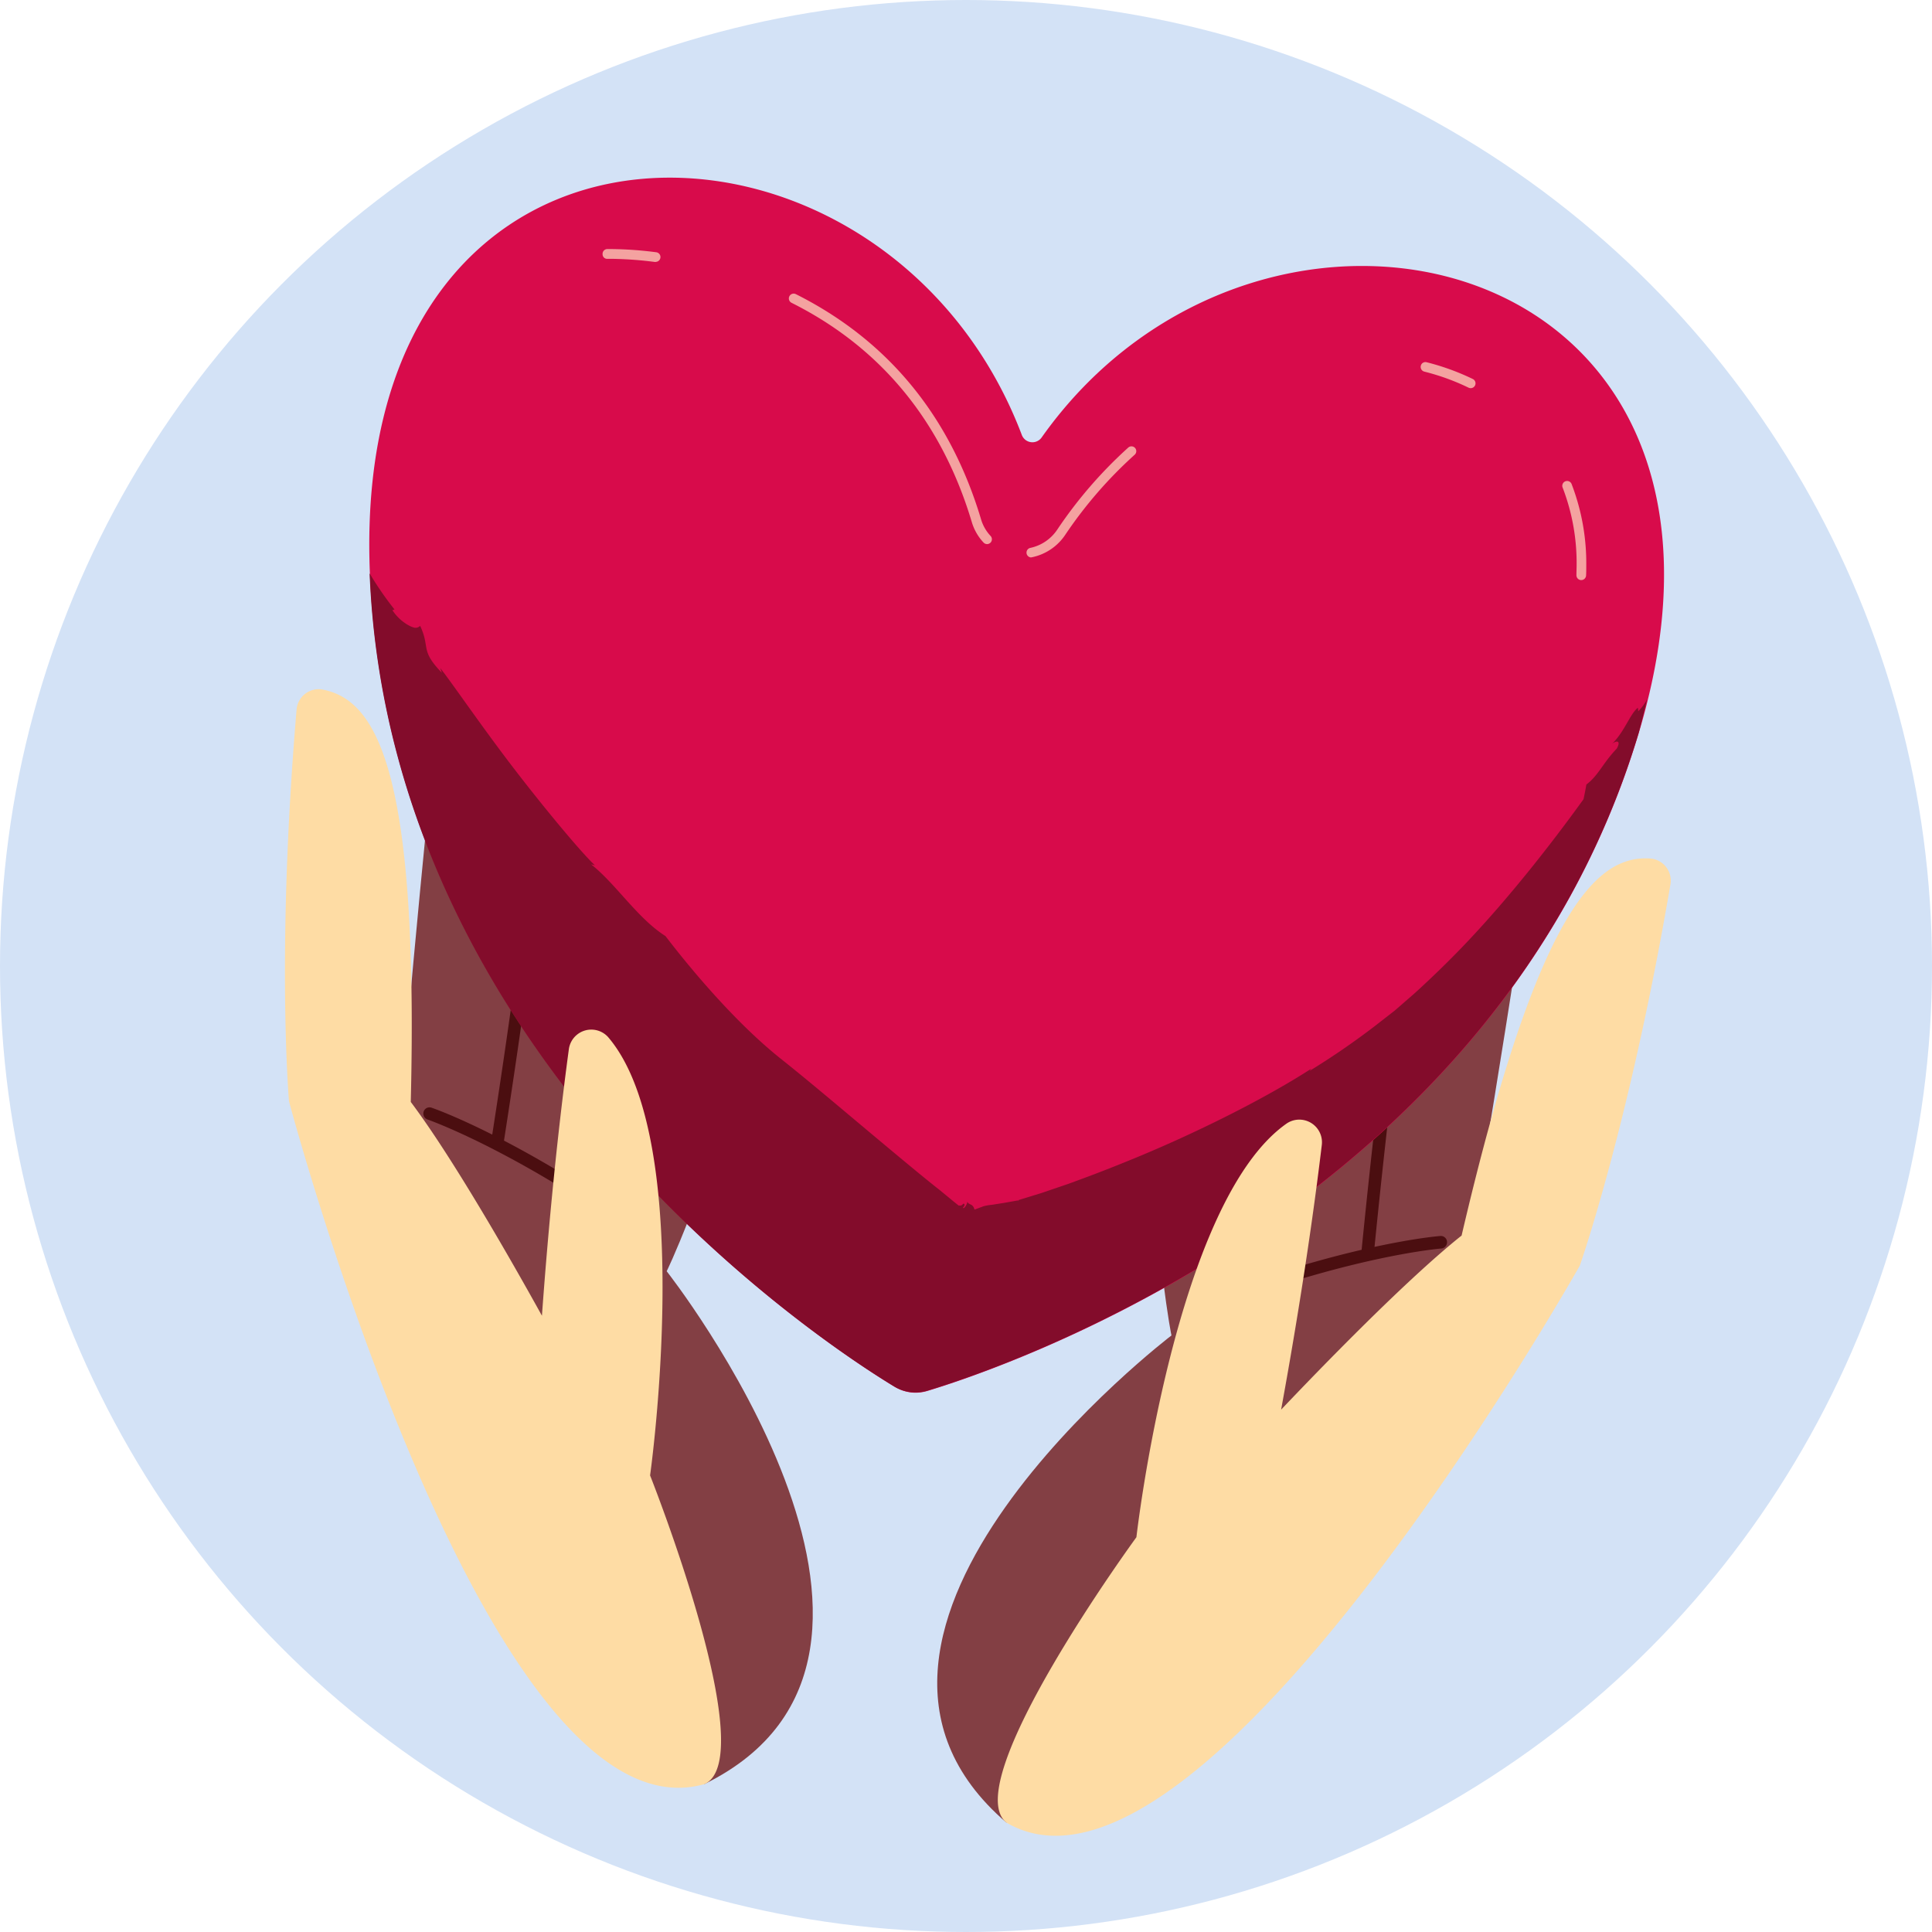 <svg id="Camada_1" data-name="Camada 1" xmlns="http://www.w3.org/2000/svg" viewBox="0 0 512 512"><defs><style>.cls-1{fill:#d3e2f6;}.cls-2{fill:#833f44;}.cls-3{fill:#4b0e10;}.cls-4{fill:#d80b4b;}.cls-5{fill:#830c2b;}.cls-6{fill:#fedca4;}.cls-7{fill:#f4a2a0;}</style></defs><circle class="cls-1" cx="256" cy="256" r="256"/><path class="cls-2" d="M389.17,332.63s12.39-73.94,17.67-111.52c-23.22-4.94-104.88,16-102.66,64.94s6.27,67.86,6.27,67.86S207.57,432.24,266.7,483c43-21.85,116-114.91,116-114.91S411.85,330.05,389.17,332.63Z"/><path class="cls-3" d="M362.31,332.88h.05a1.66,1.66,0,0,0,1.81-1.49c5.77-58.13,10.65-87.66,10.7-87.95a1.67,1.67,0,0,0-1.37-1.92,1.65,1.65,0,0,0-1.91,1.37c0,.29-4.95,29.92-10.73,88.17A1.68,1.68,0,0,0,362.31,332.88Z"/><path class="cls-3" d="M341.73,339.7a1.67,1.67,0,0,0,.7-.06c24.65-7.57,39.37-8.76,39.51-8.77a1.67,1.67,0,0,0,1.54-1.78,1.64,1.64,0,0,0-1.79-1.54c-.61.05-15.18,1.22-40.23,8.91a1.66,1.66,0,0,0,.27,3.24Z"/><path class="cls-2" d="M105.8,296.57s6.52-74.69,10.82-112.39c23.72,1,97.53,41.72,83.12,88.58s-23.06,64.13-23.06,64.13,80,101.59,10,135.91c-36.18-31.92-83.5-140.29-83.5-140.29S84.48,288.39,105.8,296.57Z"/><path class="cls-3" d="M131.74,303.54h-.05a1.66,1.66,0,0,1-1.39-1.9c9-57.72,11.65-87.54,11.68-87.83a1.67,1.67,0,0,1,1.8-1.51,1.64,1.64,0,0,1,1.51,1.8c0,.3-2.7,30.21-11.7,88A1.67,1.67,0,0,1,131.74,303.54Z"/><path class="cls-3" d="M150,315.29a1.58,1.58,0,0,1-.66-.23c-22-13.5-35.92-18.34-36.06-18.39a1.67,1.67,0,0,1-1-2.11,1.63,1.63,0,0,1,2.11-1c.58.19,14.4,5,36.73,18.7a1.66,1.66,0,0,1-1.08,3.06Z"/><path class="cls-4" d="M276,116a3,3,0,0,1-5.18-.66C235,20.8,92.87,17,98,151.33c4.92,130.17,121.92,205.75,139,216.11A10.78,10.78,0,0,0,241.3,369h0a10.78,10.78,0,0,0,4.41-.37c18.71-5.61,151.16-49.41,188.6-174.45C472.87,65.37,334.32,33.44,276,116Z"/><path class="cls-5" d="M436.5,185.33a13.31,13.31,0,0,1-2.35,3.17l-.09-.94c-2.1,1.61-3.56,6.45-6.91,9.61,1-.88,2.61-1.15,1.31,1.22-3.65,3.77-4.88,7.16-8.06,9.52-.21,1.32-.48,2.6-.75,3.89-5.23,7.25-18.38,25.09-33.37,40.45-3.71,3.8-7.64,7.57-11.28,10.88l-5.35,4.66L364.24,272a201.54,201.54,0,0,1-17.18,11.79l.45-.58c-11.17,7.24-30,17-49.72,24.91-4.91,2-9.86,3.87-14.66,5.61l-7,2.39-3.24,1c-.91.28-2.88.88-3,.93s-.05-.24,0,.26l-.17-.18h0l-3.6.64-3.22.51a14.51,14.51,0,0,0-2.23.38l-2.42.9c-.38-1.68-1.54-1.15-1.88-2.11-.11.91-1,2.06-1.18,1.62.87-1,.16-1.22,0-1s-.4.48-.95.4h-.12c-.09-.06.14.19-.15-.05l-1.31-1.06-3.65-3c-3.93-3.07-10.07-8.2-17.36-14.29L220,291.3c-4.15-3.45-8.26-6.89-13.09-10.73-13.23-10.55-25.77-26.24-30.55-32.5-7.4-4.68-13.18-13.88-19.7-19l1,.24c-3.26-3-12.68-14.21-21.41-25.57s-16.62-23-19.59-26.7l.43,1.25c-5.86-6.06-3-6.58-5.75-12.44a1.68,1.68,0,0,1-1.87.39,5.58,5.58,0,0,1-1.19-.53,7.2,7.2,0,0,1-1-.62,12.17,12.17,0,0,1-3.29-3.38l.56-.19a85.4,85.4,0,0,1-6.6-9.58c5.27,129.78,121.91,205.14,139,215.49a10.93,10.93,0,0,0,8.74,1.14c18.71-5.62,151.16-49.42,188.6-174.45C435.09,191.12,435.79,188.23,436.5,185.33Z"/><path class="cls-6" d="M172.28,391s12.5-88.67-11.16-116.2A6,6,0,0,0,150.76,278c-3.65,27-5.9,53.46-7.14,70.68-7.75-14-23.58-41.8-34.76-56.65C111,203.5,99.59,185.31,85.31,182.71a5.88,5.88,0,0,0-6.72,5.41c-5.44,64.39-2,103.74-2,103.74S129,489.3,186.71,472.8C202,465.81,172.28,391,172.28,391Z"/><path class="cls-6" d="M301.16,407.38s10.11-89,39.91-109.7a6,6,0,0,1,9.23,5.68c-3.24,27.06-7.68,53.23-10.79,70.21,11-11.58,33.3-34.56,47.83-46.14,20.11-86.2,35.7-101,50.17-99.9a5.88,5.88,0,0,1,5.16,6.92c-10.87,63.7-24,100.94-24,100.94S318.47,513.42,266.7,483C253.64,472.38,301.16,407.38,301.16,407.38Z"/><path class="cls-7" d="M419.08,153.73H419a1.28,1.28,0,0,1-1.23-1.33c0-.88.05-1.76.05-2.63a55.69,55.69,0,0,0-3.68-20.49,1.28,1.28,0,1,1,2.38-.93,58.58,58.58,0,0,1,3.86,21.42c0,.9,0,1.81-.05,2.73A1.29,1.29,0,0,1,419.08,153.73Zm-145.78-6a1.28,1.28,0,0,1-.26-2.53,11.44,11.44,0,0,0,7.14-4.84A117.12,117.12,0,0,1,299,118.61a1.27,1.27,0,1,1,1.7,1.9,114.42,114.42,0,0,0-18.41,21.24,14,14,0,0,1-8.73,5.91A1.24,1.24,0,0,1,273.3,147.69Zm-11.71-3.54a1.28,1.28,0,0,1-.92-.39,13.51,13.51,0,0,1-3.14-5.47c-8-26.66-24.06-46.21-47.77-58.09a1.28,1.28,0,0,1,1.15-2.29c24.36,12.22,40.87,32.28,49.07,59.64a10.94,10.94,0,0,0,2.54,4.45,1.28,1.28,0,0,1-.93,2.15Zm128.16-41.32a1.39,1.39,0,0,1-.56-.13,60.24,60.24,0,0,0-11.74-4.26,1.28,1.28,0,0,1-.92-1.55,1.25,1.25,0,0,1,1.55-.93,63.74,63.74,0,0,1,12.23,4.44,1.28,1.28,0,0,1-.56,2.43Zm-216-33.44h-.16a97.34,97.34,0,0,0-11.76-.84H161a1.2,1.2,0,0,1-1.31-1.24A1.27,1.27,0,0,1,160.94,66h.89a98.71,98.71,0,0,1,12.08.85,1.28,1.28,0,0,1-.16,2.55Z"/></svg>